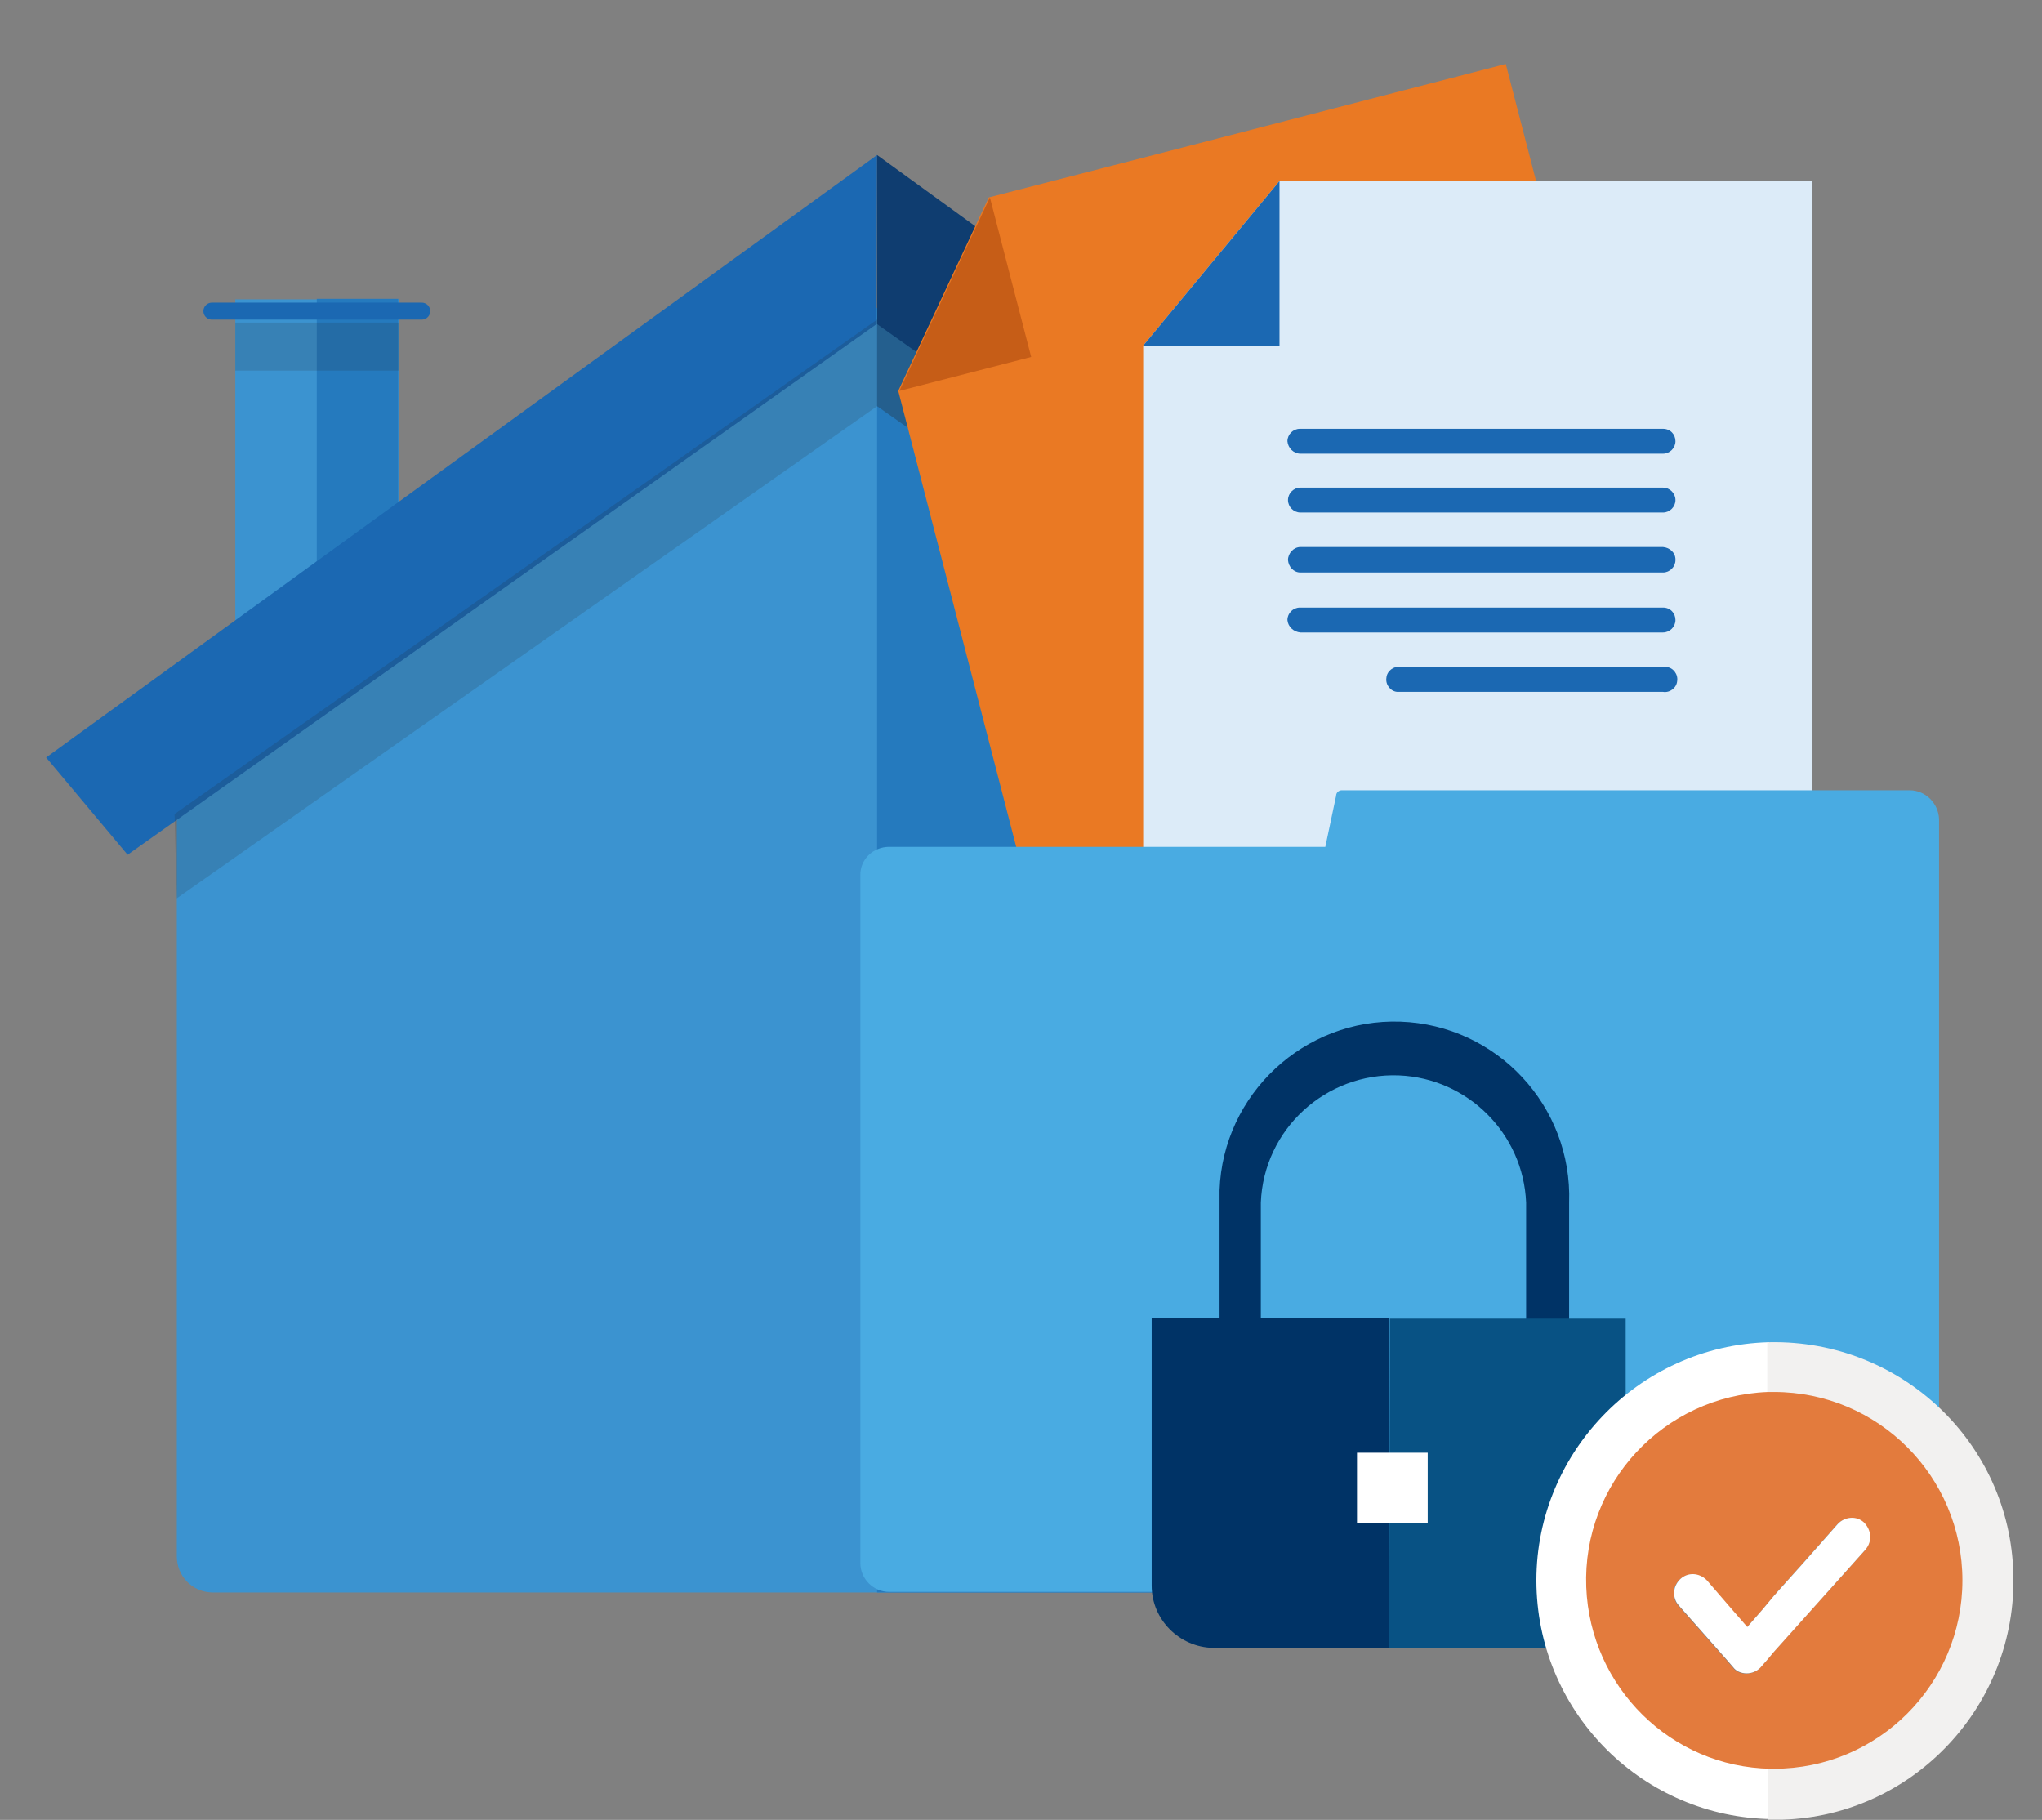 <?xml version="1.0" encoding="utf-8"?>
<!-- Generator: Adobe Illustrator 27.4.0, SVG Export Plug-In . SVG Version: 6.00 Build 0)  -->
<svg version="1.1" id="Layer_1" xmlns="http://www.w3.org/2000/svg" xmlns:xlink="http://www.w3.org/1999/xlink" x="0px" y="0px"
	 viewBox="0 0 361 321.7" style="enable-background:new 0 0 361 321.7;" xml:space="preserve">
<rect x="0" y="0" width="361" height="321.7" fill="#808080" stroke="none"/>
<style type="text/css">
	.st0{fill:#3B93D0;}
	.st1{fill:#257ABE;}
	.st2{opacity:0.15;fill:#231F20;enable-background:new    ;}
	.st3{fill:#1B68B2;}
	.st4{opacity:0.3;fill:#231F20;enable-background:new    ;}
	.st5{fill:#0F3D70;}
	.st6{fill:none;stroke:#1B68B2;stroke-width:3;stroke-linecap:round;stroke-linejoin:round;stroke-miterlimit:10;}
	.st7{fill:#F2F1F0;}
	.st8{fill:#EA7923;}
	.st9{fill:#C65D17;}
	.st10{fill:#DCEBF8;}
	.st11{fill:#49ABE2;}
	.st12{fill:#003366;}
	.st13{fill:#085284;}
	.st14{fill:#FFFFFF;}
	.st15{fill:#E37B3D;}
</style>
<g id="Layer_2_00000023991983980185786880000014642367644087129010_">
	<g id="Group_8483" transform="translate(-2 -17.427)">
		<g id="Group_7086" transform="translate(-189 -1460.437)">
			<g id="Group_7079" transform="translate(191.358 1477.863)">
				<g id="Group_3509" transform="translate(6.74 5.122)">
					<rect id="Rectangle_1649" x="34.5" y="47.8" class="st0" width="28.9" height="63.6"/>
					<rect id="Rectangle_1650" x="48.9" y="47.7" class="st1" width="14.4" height="63.6"/>
					<rect id="Rectangle_1651" x="34.5" y="51.9" class="st2" width="28.9" height="8.5"/>
				</g>
				<g id="Group_3510" transform="translate(0 0)">
					<path id="Path_1338" class="st0" d="M154.7,54.4l123.8,84.9v135.8c0,3.5-2.7,6.3-6.2,6.4H37.1c-3.5-0.1-6.2-2.9-6.2-6.4V139.2
						L154.7,54.4z"/>
					<path id="Path_1339" class="st1" d="M154.7,54.4l123.8,84.9v135.8c0,3.5-2.7,6.3-6.2,6.4H154.7V54.4z"/>
					<path id="Path_1340" class="st3" d="M154.7,27.4L7.8,133.9l14.4,17.2l132.4-93.8L154.7,27.4z"/>
					<path id="Path_1341" class="st2" d="M154.7,56.5L30.5,143.9l0.4,14.9l123.8-87L154.7,56.5L154.7,56.5z"/>
					<path id="Path_1342" class="st4" d="M278.9,143.9L154.7,56.5v15.3l123.8,87L278.9,143.9z"/>
					<path id="Path_1343" class="st5" d="M301.5,133.9L154.7,27.4v29.9l132.4,93.8L301.5,133.9z"/>
				</g>
				<line id="Line_278" class="st6" x1="74.2" y1="55" x2="37.1" y2="55"/>
			</g>
		</g>
	</g>
</g>
<g id="Layer_1_00000109708374113740956880000014835695641665543827_">
	<g id="Group_8448_00000092449311209224511920000003568566705361250703_" transform="translate(-869.286 -5294.184)">
		<g id="Group_8299_00000096035141022255678280000002876112169573122209_" transform="translate(1043.435 5349.816)">
			<path id="Path_4486_00000183215828674512607710000006338341159470556811_" class="st7" d="M167.6,298.9c0.2,0,0.6,0,0.8,0
				C168.1,298.9,167.8,298.9,167.6,298.9L167.6,298.9z"/>
		</g>
	</g>
	<g id="Group_8736_00000073002244483491383070000005159889447452085632_">
		<g id="Group_8728_00000111177558234540066720000006041572639891178371_">
			<g id="Group_8718_00000147903864672656393800000003759464021421288585_">
				<g id="Group_8717_00000075139699541972220360000012729473954402358659_">
					<g id="Group_8714_00000105404368056304340490000008747111600893116337_">
						<path id="Path_4621_00000183240214768394139370000000785140318679061408_" class="st8" d="M209,26.1l-34.2,8.8l-16,34.2l0,0
							L190,189.7L304.7,160L266.2,11.3L209,26.1"/>
						<path id="Path_4622_00000047052313434925083360000002873524840387809694_" class="st9" d="M175,34.9l7.3,28.2l-23.3,6
							L175,34.9z"/>
					</g>
					<g id="Group_8715_00000168095807135670699620000012175398726986413994_">
						<path id="Path_4623_00000000196277963779920270000015877577872763868348_" class="st10" d="M261.3,32h-35.1l-24.1,29.1v124.6
							h118.2V32H261.3"/>
						<path id="Path_4624_00000175303254812696437150000008344153978230913181_" class="st3" d="M226.2,32v29.1h-24.1L226.2,32z"/>
					</g>
					<path id="Path_4625_00000008857310824605441470000002070583992968644485_" class="st11" d="M157.2,149.7h77.1l1.9-9
						c0-0.6,0.5-1,1-1h100.4c2.8,0,5.1,2.3,5.2,5.1v131.6c-0.1,2.8-2.4,5-5.2,5H157.2c-2.8,0-5.1-2.3-5.1-5.1l0,0V154.8
						C152,152,154.3,149.7,157.2,149.7C157.1,149.7,157.1,149.7,157.2,149.7z"/>
					<g id="Group_8716_00000070819460858179106240000004709941975238164375_">
						<path id="Path_4626_00000116945442109670524260000000784894551979932555_" class="st3" d="M229.9,80.2H294
							c1.2,0,2.2-1,2.2-2.2s-0.9-2.2-2.2-2.2h-0.1h-64.1c-1.2,0-2.2,1-2.2,2.2C227.7,79.2,228.7,80.2,229.9,80.2z"/>
						<path id="Path_4627_00000142854336479464291470000008635369263520203190_" class="st3" d="M229.9,90.6H294
							c1.2,0,2.2-1,2.2-2.2s-1-2.2-2.2-2.2h-64.1c-1.2,0-2.2,1-2.2,2.2C227.7,89.6,228.7,90.6,229.9,90.6z"/>
						<path id="Path_4628_00000159453726181370923630000013905317483673181058_" class="st3" d="M229.9,101.2H294
							c1.2,0,2.2-1,2.2-2.2v-0.1c0-1.2-1-2.1-2.2-2.2h-64.1c-1.2,0-2.2,1.1-2.2,2.3C227.8,100.2,228.7,101.2,229.9,101.2z"/>
						<path id="Path_4629_00000053547795965184625120000010416831445346121629_" class="st3" d="M229.9,111.8H294
							c1.2,0,2.2-1,2.2-2.2s-0.9-2.2-2.2-2.2h-0.1h-64.1c-1.2,0-2.2,1-2.2,2.2C227.7,110.8,228.7,111.7,229.9,111.8z"/>
						<path id="Path_4630_00000180326066315848718210000008367278323307858830_" class="st3" d="M247.6,122.3H294
							c1.2,0.2,2.4-0.7,2.5-1.9c0.2-1.2-0.7-2.4-1.9-2.5c-0.2,0-0.4,0-0.6,0h-46.4c-1.2-0.2-2.4,0.7-2.5,1.9
							c-0.2,1.2,0.7,2.4,1.9,2.5C247.2,122.3,247.4,122.3,247.6,122.3z"/>
					</g>
				</g>
			</g>
		</g>
		<g id="Group_8735_00000097486231178830190970000015996999384236652977_">
			<g id="Group_8730_00000077301209993308189780000007994872433152607154_">
				<g id="Group_8729_00000027589920640139264790000004356538898629279138_">
					<path id="Path_4647_00000124882003313642002130000001401408377473020816_" class="st12" d="M222.9,235.8v-23.2
						c0.5-13,11.5-23,24.4-22.5c12.2,0.5,22,10.3,22.5,22.5v5.4c0,0.5,0,18.1,0,18.6h7.6c0-0.5,0-18.1,0-18.6v-5.4
						c0.6-17.1-12.8-31.4-29.8-32s-31.4,12.8-32,29.8c0,0.7,0,1.4,0,2.2v23.2c0,0.5,0,1,0,1.5h7.6
						C223,236.7,222.9,236.2,222.9,235.8z"/>
				</g>
				<path id="Path_4648_00000146465136901309184120000000989877969071637126_" class="st13" d="M245.6,291.3h30.9
					c6,0,10.9-4.9,10.9-10.9l0,0l0,0v-47.3h-41.7"/>
				<path id="Path_4649_00000018948835448934718010000002710199660153500063_" class="st12" d="M245.6,233h-42v47.3
					c0,6,4.9,10.9,10.9,11h31"/>
				
					<rect id="Rectangle_3503_00000127008012085789477150000014790374222421033350_" x="239.9" y="256.8" class="st14" width="12.5" height="12.5"/>
			</g>
		</g>
	</g>
	<g id="Group_8446_00000145054987985277216080000000207564257839793798_" transform="translate(134.829 168.864)">
		<path id="Path_4570_00000070080987105409035120000012021684329327724187_" class="st14" d="M149.3,123.9
			c-7.5-16.4-0.3-35.8,16.2-43.4c3.9-1.8,8.1-2.8,12.4-3v-9.1c-23.2,0.6-41.7,20-41.1,43.2c0.6,22.7,19,40.8,41.6,41.1v-9.8
			C165.9,142.8,154.6,135.4,149.3,123.9z"/>
		<path id="Path_4571_00000025424330077216346410000002413159512963490469_" class="st7" d="M178.1,68.4c-0.1,0-0.1,0-0.1,0
			c-0.1,0-0.3,0-0.4,0v9.1c0.1,0,0.4,0,0.5,0h0.1c18.1,0,32.8,14.7,32.8,32.8S196.3,143,178.3,143h-0.1c-0.1,0-0.4,0-0.5,0v9.8
			c0.1,0,0.4,0,0.5,0c0.7,0,1.4,0,2.1,0c23.2-0.7,41.5-20.3,40.8-43.5C220.5,86.2,201.3,68,178.1,68.4L178.1,68.4z"/>
		<path id="Path_4572_00000032612833941524874780000010842283350090575525_" class="st15" d="M178.8,77.2L178.8,77.2
			c-0.3,0-0.4,0-0.6,0c-0.2,0-0.4,0-0.5,0c-18.4,0.7-32.8,16.1-32.1,34.5c0.7,17.7,15,31.8,32.6,32.1c0.2,0,0.4,0,0.5,0h0.1
			c18.4,0,33.3-14.9,33.3-33.3S197.2,77.2,178.8,77.2L178.8,77.2z M194.9,105.1l-11,12.3l-5.2,5.8l-0.5,0.6l-0.5,0.6l-1.4,1.6
			c-0.7,0.7-1.6,1-2.4,1c-1,0-1.9-0.4-2.4-1.1l-1.3-1.5l-7.6-8.6l-0.7-0.8c-1.2-1.3-1.1-3.4,0.3-4.7c1.3-1.2,3.3-1.1,4.6,0.2
			c0.1,0.1,0.1,0.1,0.1,0.1l4.4,5.1l2.7,3.1l2.7-3.1l1-1.2l0.5-0.6l0.5-0.6l5.2-5.8l6.1-6.9c1.2-1.3,3.3-1.5,4.6-0.3
			C196,101.6,196.1,103.7,194.9,105.1C194.9,105,194.9,105,194.9,105.1L194.9,105.1z"/>
	</g>
	<path class="st14" d="M329.8,273.9l-11,12.3l-5.2,5.8l-0.5,0.6l-0.5,0.6l-1.4,1.6c-0.7,0.7-1.6,1-2.4,1c-1,0-1.9-0.4-2.4-1.1
		l-1.3-1.5l-7.6-8.6l-0.7-0.8c-1.2-1.3-1.1-3.4,0.3-4.7c1.3-1.2,3.3-1.1,4.6,0.2c0.1,0.1,0.1,0.1,0.1,0.1l4.4,5.1l2.7,3.1l2.7-3.1
		l1-1.2l0.5-0.6l0.5-0.6l5.2-5.8l6.1-6.9c1.2-1.3,3.3-1.5,4.6-0.3C330.9,270.5,331,272.5,329.8,273.9L329.8,273.9L329.8,273.9z"/>
</g>
</svg>
